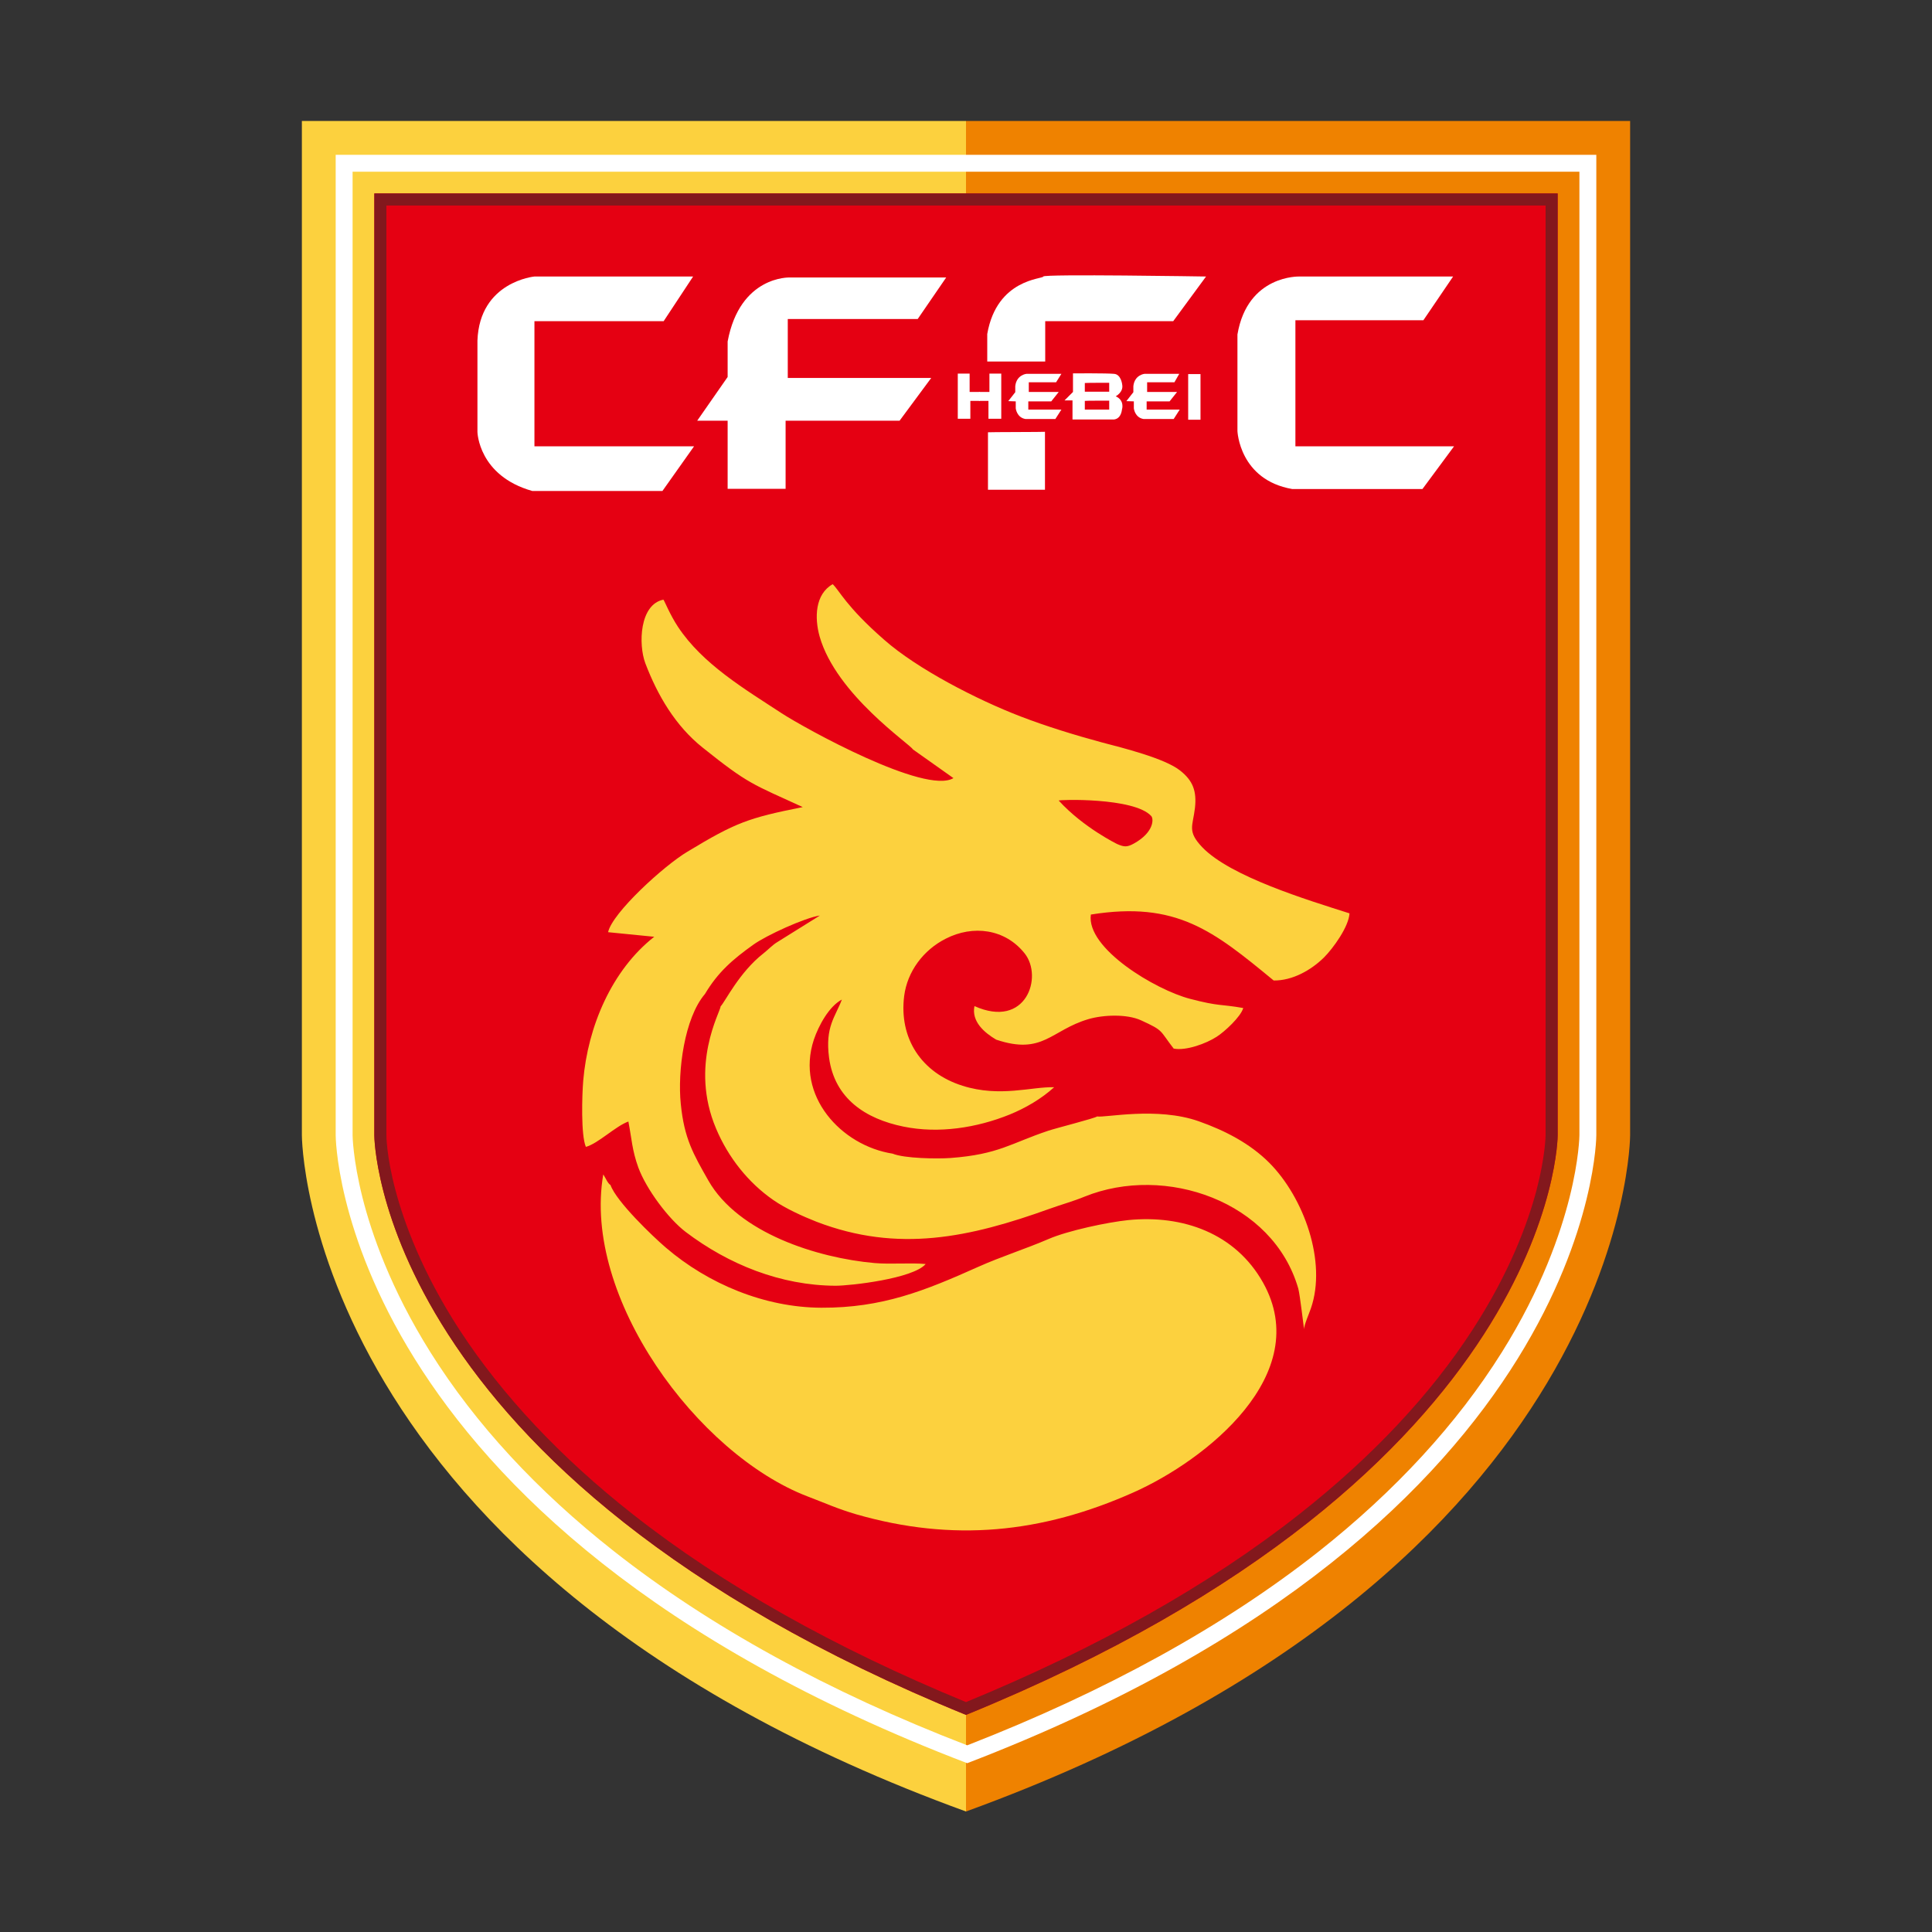 <svg version="1.1" xmlns="http://www.w3.org/2000/svg" xmlns:xlink="http://www.w3.org/1999/xlink" x="0px" y="0px"
	 viewBox="0 0 800 800" style="enable-background:new 0 0 800 800;" xml:space="preserve">
<rect x="0" y="0" width="800" height="800" fill="#333333" stroke="none"/>
<style type="text/css">
	.st0{fill:#EF8200;}
	.st1{fill:#FCD13E;}
	.st2{fill:#FFFFFF;}
	.st3{fill:#E50012;}
	.st4{fill:#83181D;}
	.st5{fill-rule:evenodd;clip-rule:evenodd;fill:#FCD13E;}
	.st6{fill-rule:evenodd;clip-rule:evenodd;fill:#E50012;}
	.st7{fill-rule:evenodd;clip-rule:evenodd;fill:#FFFFFF;}
</style>
<path class="st0" d="M400,750.1c275-100,275-280,275-280v-420H400C400,50.1,400,480.1,400,750.1z"/>
<path class="st1" d="M400,750.1c-275-100-275-280-275-280v-420h275C400,50.1,400,480.1,400,750.1z"/>
<path class="st2" d="M654,71.1v399c0,0.1-0.1,9.9-4.1,25.8c-3.7,14.7-11.5,37.7-28,64c-18.6,29.7-44.1,57.4-75.8,82.5
	c-39.3,31-88.3,58-145.6,80.3c-57.6-22.2-106.8-49.3-146.2-80.3c-31.9-25.1-57.5-52.8-76.1-82.5c-16.5-26.3-24.4-49.3-28.1-64
	c-4-15.9-4.1-25.7-4.1-25.8v-399H654 M661,64.1H139v406c0,0,0,160,261.5,260c260.5-100,260.5-260,260.5-260V64.1L661,64.1z"/>
<path class="st3" d="M400,710.1c-245-100-245-240-245-240v-390h490v390C645,470.1,645,610.1,400,710.1z"/>
<path class="st4" d="M640,85.1v385c0,0.1-0.1,8.7-3.8,22.9c-3.5,13.1-10.9,33.7-26.5,57.7c-17.5,27-41.7,52.7-71.7,76.3
	c-37.2,29.3-83.6,55.4-138,77.8c-54.4-22.4-100.8-48.5-138-77.8c-30-23.6-54.1-49.3-71.7-76.3c-15.6-24-23-44.6-26.5-57.7
	c-3.8-14.2-3.8-22.8-3.8-22.9v-385H640 M645,80.1H155v390c0,0,0,140,245,240c245-100,245-240,245-240V80.1L645,80.1z"/>
<path class="st5" d="M488.7,319.1c5.2,4.1,6.9,8.4,6.1,15.5c-0.9,7.6-3.3,9.6,3.1,16.3c11.7,12.1,43.3,21.7,60.9,27.3
	c-0.3,5.5-6.7,14.4-10.6,18.3c-5.3,5.2-13,9.6-20.8,9.5c-24.9-20.5-40.2-33-75.7-27.3c-2,14,26.8,31.2,41.1,34.9
	c12.2,3.2,12.4,2.1,22,3.8c-1,3.6-7.7,9.8-11,11.9c-4.3,2.8-12.7,5.9-17.8,4.9c-6-7.7-3.9-7.3-13.5-11.7c-5.9-2.7-15.7-2.3-21.8-0.5
	c-15.6,4.6-18.8,15-38.2,8.5c-4.9-2.9-10.3-7.5-9-13.9c21.4,9.6,28.5-12.1,20.8-21.8c-8.1-10.2-21.4-11.9-32.7-6.1
	c-9.3,4.7-15.9,13.6-17.2,23.7c-2.2,17.4,7,31.8,24.2,37.2c15.5,4.9,28.7,0.3,37.9,0.6c-5.3,4.8-11.8,8.6-18.4,11.3
	c-13.6,5.5-29.4,8-44,5c-15.7-3.2-28.5-11.6-30.8-28.5c-1.7-12.9,2.6-16.9,5.3-24.1c-5.3,2.8-9.6,10.7-11.6,16.6
	c-7.7,23.3,11.4,43.9,32.6,47.2c4.9,2,18.4,2.2,24,1.8c20-1.5,24.9-6.1,40.5-11.3c3.3-1.1,19.1-5.1,20.2-5.9
	c3.3,0.6,24.8-4.1,42.1,2c11,3.9,21.2,9.2,29.2,17.2c14.3,14.4,23.9,41,17.2,60.3c-0.7,2.1-2.9,7-2.8,8.6
	c-0.1-0.2-1.7-14.2-2.4-16.8c-10.4-36.2-55.1-51.6-88.5-38.1c-4.6,1.9-9.7,3.3-14.4,5c-33.1,11.9-62.7,18.4-96.6,5.4
	c-5.6-2.2-12.9-5.5-17.9-9c-10.4-7.2-18.7-17.7-23.7-29.6c-11.1-26.2,1.8-48.3,1.9-50.6c1.8-1.8,7.7-14.1,17.7-21.9
	c1.9-1.5,3.8-3.5,5.6-4.6l17.8-11.1c-6.2,0.9-22.2,8.2-27.6,12.1c-8.4,6-14.6,11.3-20,20.4c-8.5,9.9-11.4,32-10,45.5
	c1.4,14.3,5.2,20.8,11.4,31.7c12.4,21.8,45.2,32.1,68.8,34.2c7.1,0.6,14.6-0.2,21.2,0.4c-5.2,6.1-31.3,9-37.3,9
	c-22.7-0.1-44.3-8.8-62.1-22.3c-7.1-5.4-16.3-17.7-19.6-26.7c-2.6-7.2-2.7-11.8-4.1-19c-5.3,1.9-12.5,9.1-17.6,10.5
	c-2.1-4.8-1.6-21.5-1.1-27.4c1.9-22.4,11.8-45.8,29.4-59.6l-19.1-1.9c1.7-8,23.2-27.6,32.8-33.3c20-12.1,25.2-14,47.8-18.5
	c-20.9-9.6-22.4-9.4-41.4-24.6c-11.3-9-18.7-21.6-23.8-35c-2.9-7.8-2.4-24.3,7.5-26.3c0.5,0.6,2.7,6.2,6,11.2
	c10.2,15.5,27.8,25.9,42.9,35.8c9.5,6.2,59.6,33.9,71.2,26.9L378,310.3c-0.9-2-31.7-22.6-38.6-46.7c-2.2-7.8-1.9-17.6,5.4-21.7
	c2.8,2.6,5.5,9.2,21.3,23c13.7,12.1,38.6,24.9,56.6,31.8c10.7,4.1,22.4,7.7,33.5,10.7C464.6,309.6,482.4,314,488.7,319.1
	L488.7,319.1z M523,531.1c-11.5-20.5-33.3-28.1-55.7-25.9c-8.8,0.9-25.1,4.4-33,7.8c-9.5,4.1-19.7,7.3-29.3,11.6
	c-22.1,9.9-39.7,17-64.9,16.9c-23.4-0.1-46.8-9.8-64.4-24.9c-5.5-4.7-20.5-19.1-22.9-25.9c-1.2-0.7-2.1-3.1-3-4.4
	c-8.8,50.9,39,115.8,84.5,133.3c7.1,2.7,12.6,5.2,20.1,7.4c40.2,11.6,76.9,7.9,114.9-9C499.2,604.7,544.3,569.1,523,531.1z"/>
<path class="st6" d="M438.4,331.5c-0.4-0.4,31.2-1.4,38.3,6.4c1.1,1.2,1.1,6.8-7.2,11.4c-2.9,1.6-4.1,1.4-6.9,0.2
	C462.6,349.5,448.6,342.7,438.4,331.5z"/>
<path class="st7" d="M444.3,154.6v7.7l-3.5,3.5h3.3v7.9h16.6c0,0,3.3,0.5,3.9-4.2c0,0,1.2-3.7-2.6-5.4c0,0,3.2-1.7,2.7-4.7
	c0,0-0.4-4.4-3.4-4.6C458.4,154.5,444.3,154.6,444.3,154.6z"/>
<path class="st7" d="M287,114.5h-65.7c0,0-22.7,2.1-23.6,26.5v37.9c0,0,0.4,18.1,22.7,24.4h53.9l13.1-18.5h-66.1V133h53.5L287,114.5
	z"/>
<path class="st7" d="M391.8,114.9H327c0,0-20.6-0.8-25.7,26.5v14.7l-12.6,18.1h12.6v28.2h24v-28.2h47.2l13.1-17.7h-59.4v-24.4H380
	L391.8,114.9z"/>
<path class="st7" d="M601.7,114.5h-63.6c0,0-21.5-0.8-25.7,24v40c0,0,0.8,20.2,22.7,24H589l13.1-17.7h-65.7v-52.2h53L601.7,114.5z"
	/>
<path class="st7" d="M499.4,114.5c0,0-67.4-1.1-67.4,0c0,1.1-19.2,0.8-23.2,23.8v11.4h24V133h53L499.4,114.5z"/>
<path class="st7" d="M409.1,179v23.8h23.6v-24C432.7,178.9,409.1,178.9,409.1,179z"/>
<polygon class="st7" points="396.6,154.7 396.6,173.4 401.8,173.4 401.8,166 405.7,166 405.7,162.3 401.5,162.3 401.5,154.7 "/>
<path class="st7" d="M439.5,154.8H425c0,0-4.1,0.4-4.6,5.1v2.5l-2.9,3.7l3.1,0.1v2.9c0,0,0.4,3.8,4,4.4H437l2.5-3.9h-13.7v-3.4h9.5
	l3.1-3.9H426v-4h11.3L439.5,154.8z"/>
<rect x="492" y="154.9" class="st7" width="5.1" height="18.9"/>
<path class="st7" d="M488.3,154.8h-14.4c0,0-4.1,0.4-4.6,5.1v2.5l-2.9,3.7l3.1,0.1v2.9c0,0,0.4,3.8,4,4.4h12.5l2.5-3.9h-13.7v-3.4
	h9.5l3.1-3.9h-12.4v-4h11.3L488.3,154.8z"/>
<path class="st6" d="M449.2,158.6v3.6h10.1v-3.7C459.3,158.5,449.2,158.5,449.2,158.6z"/>
<path class="st6" d="M449.2,166v3.6h10.1v-3.7C459.3,165.9,449.2,165.9,449.2,166z"/>
<polygon class="st7" points="414.6,154.7 414.6,173.4 409.3,173.4 409.3,166 405.4,166 405.4,162.3 409.7,162.3 409.7,154.7 "/>
</svg>
